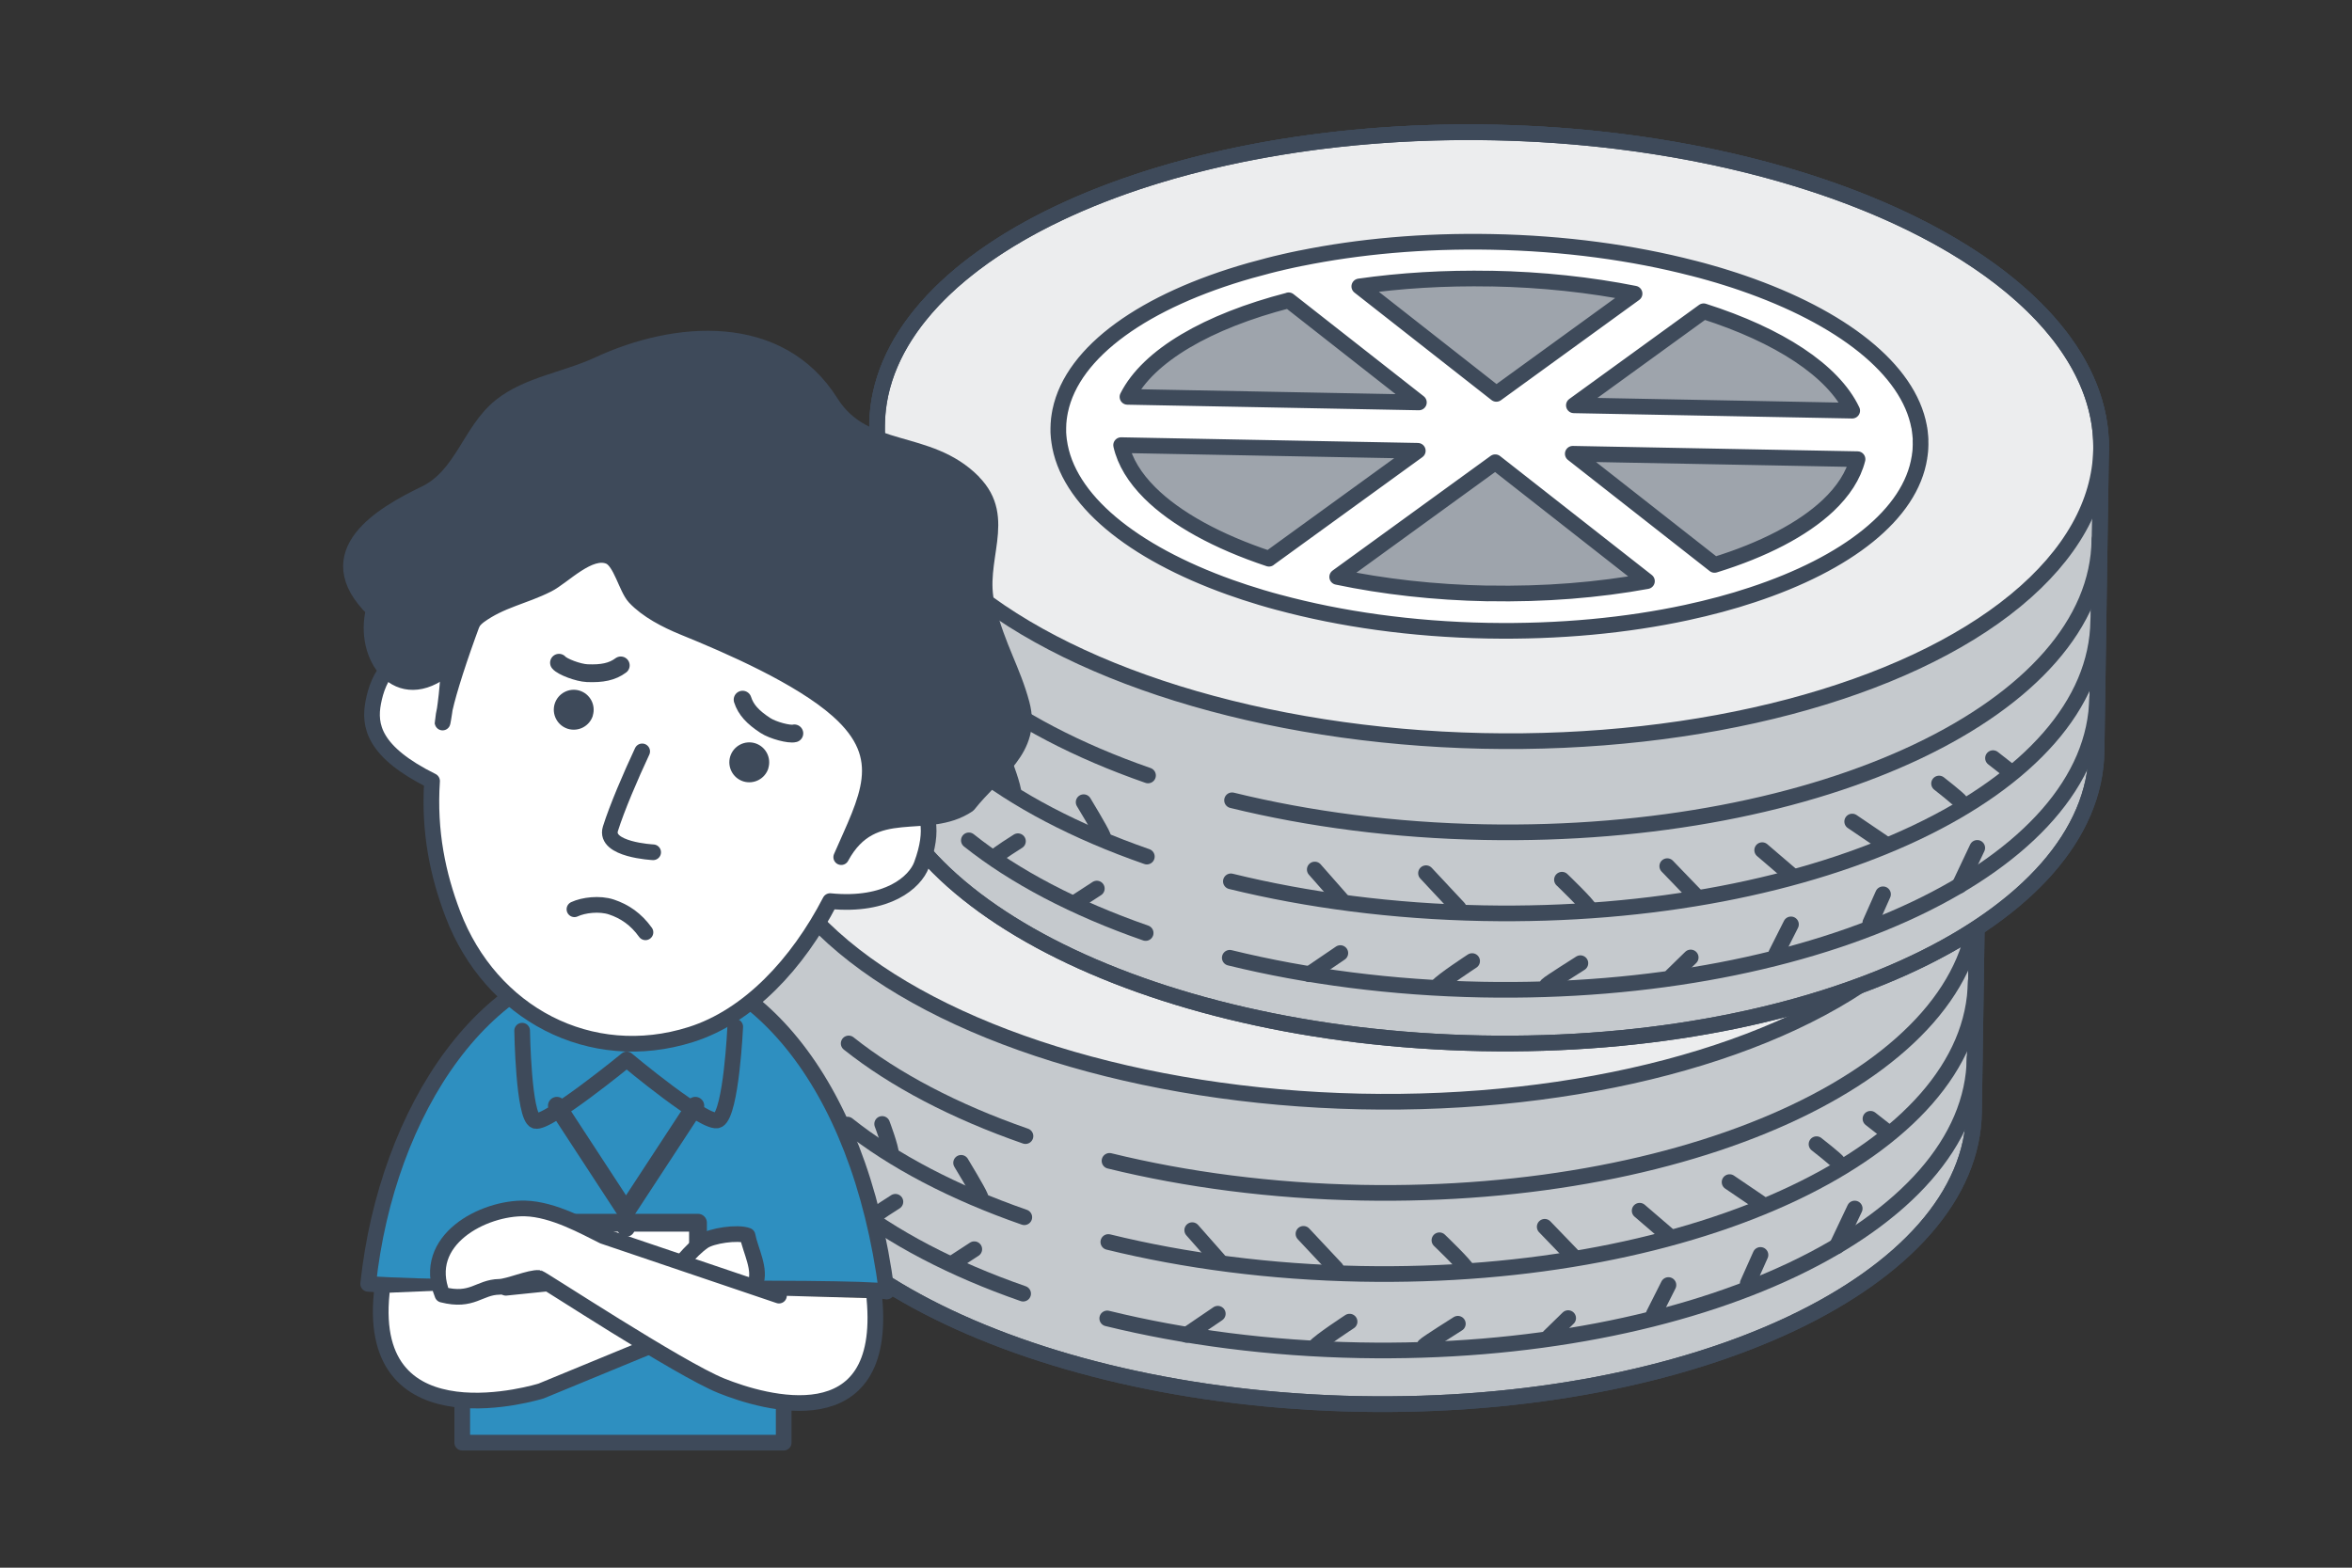 <?xml version="1.0" encoding="UTF-8"?>
<svg id="_レイヤー_2" data-name="レイヤー 2" xmlns="http://www.w3.org/2000/svg" viewBox="0 0 300 200">
  <rect x="0" y="0" width="300" height="200" fill="#333333" stroke="none"/>
  <defs>
    <style>
      .cls-1, .cls-2, .cls-3 {
        fill: none;
      }

      .cls-4, .cls-5, .cls-6, .cls-7, .cls-8, .cls-2, .cls-3, .cls-9 {
        stroke: #3e4a5a;
        stroke-linecap: round;
        stroke-linejoin: round;
      }

      .cls-4, .cls-7 {
        fill: #fff;
      }

      .cls-4, .cls-2 {
        stroke-width: 2.27px;
      }

      .cls-5 {
        fill: #ecedee;
      }

      .cls-5, .cls-6, .cls-7, .cls-8, .cls-3, .cls-9 {
        stroke-width: 2px;
      }

      .cls-6 {
        fill: #2e8fc0;
      }

      .cls-10, .cls-9 {
        fill: #3e4a5a;
      }

      .cls-11 {
        fill: #9ea4ac;
      }

      .cls-8 {
        fill: #c5c9cd;
      }
    </style>
  </defs>
  <g id="_レイヤー_1-2" data-name="レイヤー 1">
    <g>
      <g>
        <g>
          <path class="cls-8" d="M96.25,100.23c-.04,3.63-.54,34.93-.58,38.57-.23,21.44,34.53,39.48,77.65,40.31,43.11.82,78.25-15.89,78.47-37.32.04-3.63.54-34.93.58-38.57.23-21.44-34.53-39.48-77.65-40.31-43.11-.82-78.25,15.89-78.47,37.32Z"/>
          <g>
            <path class="cls-3" d="M141.23,168.2c9.79,2.4,20.68,3.84,32.16,4.06,43.11.82,78.25-15.89,78.47-37.32"/>
            <path class="cls-3" d="M107.95,153.22c5.84,4.65,13.53,8.68,22.55,11.82"/>
          </g>
          <g>
            <path class="cls-3" d="M141.37,158.45c9.79,2.4,20.68,3.84,32.16,4.06,43.11.82,78.25-15.89,78.47-37.32"/>
            <path class="cls-3" d="M108.1,143.47c5.84,4.65,13.53,8.68,22.55,11.82"/>
          </g>
          <g>
            <path class="cls-3" d="M141.52,148.1c9.79,2.4,20.68,3.84,32.16,4.06,43.11.82,78.25-15.89,78.47-37.32"/>
            <path class="cls-3" d="M108.25,133.12c5.84,4.65,13.53,8.68,22.55,11.82"/>
          </g>
          <ellipse class="cls-5" cx="174.31" cy="101.72" rx="38.82" ry="78.08" transform="translate(68.8 273.76) rotate(-88.75)"/>
          <line class="cls-3" x1="170.42" y1="161.85" x2="166.26" y2="157.41"/>
          <path class="cls-3" d="M187.11,161.97c-.13-.5-3.51-3.74-3.51-3.74"/>
          <path class="cls-3" d="M200.54,160.15c-.39-.4-3.51-3.64-3.51-3.64"/>
          <line class="cls-3" x1="212.92" y1="157.71" x2="209.14" y2="154.46"/>
          <line class="cls-3" x1="224.53" y1="153.47" x2="220.61" y2="150.81"/>
          <path class="cls-3" d="M234.44,148.3c-.13-.3-2.74-2.33-2.74-2.33"/>
          <line class="cls-3" x1="240.79" y1="144.46" x2="238.58" y2="142.73"/>
          <path class="cls-3" d="M167.77,171.8c.53-.68,4.37-3.19,4.37-3.19"/>
          <path class="cls-3" d="M181.71,171.67c.27-.29,4.24-2.79,4.24-2.79"/>
          <line class="cls-3" x1="197.63" y1="170.49" x2="200.02" y2="168.16"/>
          <line class="cls-3" x1="210.93" y1="167.67" x2="212.81" y2="163.94"/>
          <line class="cls-3" x1="222.93" y1="163.73" x2="224.55" y2="160.1"/>
          <line class="cls-3" x1="234.29" y1="158.99" x2="236.57" y2="154.18"/>
          <line class="cls-3" x1="155.45" y1="160.77" x2="152.07" y2="156.94"/>
          <path class="cls-3" d="M125.04,152.66c-.26-.7-2.45-4.31-2.45-4.31"/>
          <path class="cls-3" d="M113.66,147.28c0-.89-1.14-3.89-1.14-3.89"/>
          <line class="cls-3" x1="151.36" y1="170.3" x2="155.33" y2="167.6"/>
          <line class="cls-3" x1="121.75" y1="161.01" x2="124.27" y2="159.37"/>
          <path class="cls-3" d="M111.3,155.35c.13-.29,2.91-2.03,2.91-2.03"/>
          <path class="cls-11" d="M229.34,102.1c0-.07,0-.15-.01-.22,0-.12-.02-.23-.03-.35,0-.09-.02-.19-.03-.28-.01-.09-.02-.18-.03-.27-.02-.11-.03-.22-.05-.34,0-.05-.02-.11-.03-.16-1.36-7.41-9.92-14.03-22.51-18.37,0,0,0,0,0,0-.66-.23-1.33-.45-2.01-.66-.02,0-.04-.01-.06-.02-.67-.21-1.35-.42-2.04-.61-.02,0-.05-.01-.07-.02-.69-.2-1.4-.39-2.11-.57-.02,0-.03,0-.05-.01-7.65-1.98-16.39-3.19-25.68-3.36-8.72-.17-16.97.59-24.31,2.08,0,0-.02,0-.02,0-.73.15-1.46.3-2.18.47-.02,0-.04.01-.07.02-.71.16-1.41.33-2.09.51-.02,0-.04.01-.06.02-.69.18-1.37.36-2.05.55,0,0,0,0,0,0-13.42,3.81-22.67,10.29-24.25,17.91-.01.05-.02.11-.03.16-.02.11-.04.22-.06.33-.01.09-.03.18-.04.27-.01.09-.03.19-.04.28-.01.12-.02.23-.03.35,0,.07-.01.15-.02.22-.01.19-.02.39-.02.58,0,.19,0,.38,0,.57,0,.09.01.18.02.28,0,.09.01.18.02.27.01.12.02.24.04.37,0,.05.01.1.02.15,1,7.49,9.33,14.21,21.8,18.67,0,0,0,0,0,0,.65.23,1.31.46,1.99.68.01,0,.03,0,.04.01.67.22,1.35.43,2.04.64.01,0,.03,0,.04.01.7.21,1.41.41,2.13.6,0,0,0,0,.01,0,7.86,2.12,16.92,3.42,26.57,3.6,9.15.17,17.8-.67,25.41-2.31,0,0,0,0,0,0,2.96-.64,5.77-1.39,8.38-2.26,0,0,0,0,0,0,12.09-3.99,20.2-10.27,21.33-17.55,0-.05.02-.1.02-.15.02-.12.03-.24.05-.36,0-.09.02-.18.03-.27,0-.09.02-.18.02-.27.01-.19.02-.38.02-.57,0-.2,0-.39-.01-.58Z"/>
          <path class="cls-3" d="M96.25,100.23c-.04,3.63-.54,34.93-.58,38.57-.23,21.44,34.53,39.48,77.65,40.31,43.11.82,78.25-15.89,78.47-37.32.04-3.63.54-34.93.58-38.57.23-21.44-34.53-39.48-77.65-40.31-43.11-.82-78.25,15.89-78.47,37.32Z"/>
          <path class="cls-7" d="M229.34,102.1c0-.07,0-.15-.01-.22,0-.12-.02-.23-.03-.35,0-.09-.02-.19-.03-.28-.01-.09-.02-.18-.03-.27-.02-.11-.03-.22-.05-.34,0-.05-.02-.11-.03-.16-1.36-7.41-9.92-14.03-22.51-18.37,0,0,0,0,0,0-.66-.23-1.33-.45-2.01-.66-.02,0-.04-.01-.06-.02-.67-.21-1.35-.42-2.04-.61-.02,0-.05-.01-.07-.02-.69-.2-1.4-.39-2.11-.57-.02,0-.03,0-.05-.01-7.65-1.98-16.39-3.19-25.68-3.36-8.72-.17-16.97.59-24.31,2.08,0,0-.02,0-.02,0-.73.15-1.46.3-2.18.47-.02,0-.04.01-.07.02-.71.16-1.41.33-2.09.51-.02,0-.04.01-.06.02-.69.18-1.37.36-2.05.55,0,0,0,0,0,0-13.42,3.81-22.67,10.29-24.25,17.91-.01.05-.02.11-.03.16-.02.11-.04.22-.06.33-.01.09-.03.18-.04.27-.01.09-.03.19-.04.28-.01.12-.02.23-.03.35,0,.07-.01.15-.02.22-.01.19-.02.39-.02.58,0,.19,0,.38,0,.57,0,.09.01.18.02.28,0,.09.01.18.02.27.01.12.02.24.04.37,0,.05.01.1.02.15,1,7.49,9.33,14.21,21.8,18.67,0,0,0,0,0,0,.65.23,1.31.46,1.99.68.01,0,.03,0,.04.01.67.22,1.35.43,2.04.64.01,0,.03,0,.04.01.7.21,1.41.41,2.13.6,0,0,0,0,.01,0,7.86,2.12,16.92,3.42,26.57,3.6,9.15.17,17.8-.67,25.41-2.31,0,0,0,0,0,0,2.96-.64,5.77-1.39,8.38-2.26,0,0,0,0,0,0,12.09-3.99,20.2-10.27,21.33-17.55,0-.05.02-.1.02-.15.02-.12.03-.24.05-.36,0-.09.02-.18.03-.27,0-.09.02-.18.02-.27.01-.19.02-.38.02-.57,0-.2,0-.39-.01-.58ZM201.67,85.72c9.59,3.06,16.52,7.56,18.95,12.68l-35.5-.68,16.55-12ZM174.57,81.55c6.49.12,12.67.8,18.29,1.92l-17.63,12.79-17.48-13.71c5.23-.75,10.91-1.1,16.83-.99ZM148.74,84.32l16.61,13.03-37.17-.71c2.65-5.25,10.22-9.64,20.56-12.31ZM146.23,117.29c-6.61-2.2-11.89-5.1-15.21-8.41-1.91-1.91-3.17-3.95-3.65-6.08l37.84.72-18.98,13.76ZM174.14,121.72c-6.85-.13-13.35-.88-19.21-2.11l20.16-14.63,19.35,15.17c-6.16,1.13-13.05,1.7-20.31,1.56ZM217.52,110.53c-3.23,3.03-8.23,5.63-14.46,7.55l-18.08-14.18,36.32.69c-.53,2.11-1.83,4.1-3.78,5.94Z"/>
        </g>
        <g>
          <path class="cls-8" d="M111.88,54.22c-.04,3.63-.54,34.93-.58,38.57-.23,21.44,34.53,39.48,77.65,40.31,43.11.82,78.25-15.89,78.47-37.32.04-3.63.54-34.93.58-38.57.23-21.44-34.53-39.48-77.65-40.31-43.11-.82-78.25,15.89-78.47,37.32Z"/>
          <g>
            <path class="cls-3" d="M156.86,122.19c9.79,2.4,20.68,3.84,32.16,4.06,43.11.82,78.25-15.89,78.47-37.32"/>
            <path class="cls-3" d="M123.58,107.21c5.84,4.65,13.53,8.68,22.55,11.82"/>
          </g>
          <g>
            <path class="cls-3" d="M157,112.44c9.79,2.4,20.68,3.84,32.16,4.06,43.11.82,78.25-15.89,78.47-37.32"/>
            <path class="cls-3" d="M123.73,97.46c5.84,4.65,13.53,8.68,22.55,11.82"/>
          </g>
          <g>
            <path class="cls-3" d="M157.15,102.1c9.79,2.4,20.68,3.84,32.16,4.06,43.11.82,78.25-15.89,78.47-37.32"/>
            <path class="cls-3" d="M123.88,87.11c5.84,4.65,13.53,8.68,22.55,11.82"/>
          </g>
          <ellipse class="cls-5" cx="189.94" cy="55.71" rx="38.82" ry="78.08" transform="translate(130.09 244.39) rotate(-88.75)"/>
          <line class="cls-3" x1="186.05" y1="115.85" x2="181.89" y2="111.4"/>
          <path class="cls-3" d="M202.74,115.97c-.13-.5-3.51-3.74-3.51-3.74"/>
          <path class="cls-3" d="M216.17,114.14c-.39-.4-3.51-3.64-3.51-3.64"/>
          <line class="cls-3" x1="228.55" y1="111.7" x2="224.77" y2="108.46"/>
          <line class="cls-3" x1="240.16" y1="107.46" x2="236.25" y2="104.81"/>
          <path class="cls-3" d="M250.07,102.29c-.13-.3-2.74-2.33-2.74-2.33"/>
          <line class="cls-3" x1="256.42" y1="98.45" x2="254.21" y2="96.72"/>
          <path class="cls-3" d="M183.4,125.8c.53-.68,4.37-3.19,4.37-3.19"/>
          <path class="cls-3" d="M197.34,125.67c.27-.29,4.24-2.79,4.24-2.79"/>
          <line class="cls-3" x1="213.26" y1="124.48" x2="215.65" y2="122.15"/>
          <line class="cls-3" x1="226.56" y1="121.66" x2="228.44" y2="117.93"/>
          <line class="cls-3" x1="238.56" y1="117.73" x2="240.18" y2="114.09"/>
          <line class="cls-3" x1="249.92" y1="112.99" x2="252.2" y2="108.17"/>
          <line class="cls-3" x1="171.08" y1="114.77" x2="167.7" y2="110.93"/>
          <path class="cls-3" d="M140.67,106.65c-.26-.7-2.45-4.31-2.45-4.31"/>
          <path class="cls-3" d="M129.29,101.28c0-.89-1.14-3.89-1.14-3.89"/>
          <line class="cls-3" x1="166.99" y1="124.29" x2="170.96" y2="121.59"/>
          <line class="cls-3" x1="137.38" y1="115" x2="139.9" y2="113.36"/>
          <path class="cls-3" d="M126.93,109.35c.13-.29,2.91-2.03,2.91-2.03"/>
          <path class="cls-11" d="M244.97,56.1c0-.07,0-.15-.01-.22,0-.12-.02-.23-.03-.35,0-.09-.02-.19-.03-.28-.01-.09-.02-.18-.03-.27-.02-.11-.03-.22-.05-.34,0-.05-.02-.11-.03-.16-1.36-7.41-9.92-14.03-22.51-18.37,0,0,0,0,0,0-.66-.23-1.33-.45-2.01-.66-.02,0-.04-.01-.06-.02-.67-.21-1.35-.42-2.04-.61-.02,0-.05-.01-.07-.02-.69-.2-1.4-.39-2.11-.57-.02,0-.03,0-.05-.01-7.65-1.98-16.39-3.19-25.68-3.36-8.72-.17-16.97.59-24.31,2.08,0,0-.02,0-.02,0-.73.15-1.46.3-2.18.47-.02,0-.04.01-.07.02-.71.16-1.41.33-2.09.51-.02,0-.04.01-.06.02-.69.18-1.37.36-2.05.55,0,0,0,0,0,0-13.42,3.81-22.67,10.29-24.25,17.91-.01.05-.02.11-.03.16-.02.11-.04.22-.06.33-.01.09-.03.18-.04.27-.01.09-.03.19-.04.28-.01.12-.02.23-.03.35,0,.07-.01.15-.02.22-.01.19-.02.39-.02.58,0,.19,0,.38,0,.57,0,.09.01.18.02.28,0,.09.01.18.02.27.01.12.02.24.04.37,0,.05.01.1.02.15,1,7.49,9.33,14.21,21.8,18.67,0,0,0,0,0,0,.65.23,1.31.46,1.99.68.01,0,.03,0,.04.01.67.22,1.35.43,2.04.64.01,0,.03,0,.04.01.7.21,1.41.41,2.13.6,0,0,0,0,.01,0,7.86,2.12,16.92,3.42,26.57,3.6,9.15.17,17.8-.67,25.41-2.31,0,0,0,0,0,0,2.96-.64,5.77-1.39,8.38-2.26,0,0,0,0,0,0,12.09-3.99,20.2-10.27,21.33-17.55,0-.05.02-.1.02-.15.02-.12.03-.24.05-.36,0-.09.02-.18.03-.27,0-.09.02-.18.02-.27.01-.19.02-.38.02-.57,0-.2,0-.39-.01-.58Z"/>
          <path class="cls-3" d="M111.88,54.22c-.04,3.63-.54,34.93-.58,38.57-.23,21.44,34.53,39.48,77.65,40.31,43.11.82,78.25-15.89,78.47-37.32.04-3.63.54-34.93.58-38.57.23-21.44-34.53-39.48-77.65-40.31-43.11-.82-78.25,15.89-78.47,37.32Z"/>
          <path class="cls-7" d="M244.97,56.1c0-.07,0-.15-.01-.22,0-.12-.02-.23-.03-.35,0-.09-.02-.19-.03-.28-.01-.09-.02-.18-.03-.27-.02-.11-.03-.22-.05-.34,0-.05-.02-.11-.03-.16-1.36-7.41-9.92-14.03-22.51-18.37,0,0,0,0,0,0-.66-.23-1.33-.45-2.01-.66-.02,0-.04-.01-.06-.02-.67-.21-1.35-.42-2.04-.61-.02,0-.05-.01-.07-.02-.69-.2-1.4-.39-2.11-.57-.02,0-.03,0-.05-.01-7.65-1.98-16.39-3.19-25.68-3.36-8.72-.17-16.97.59-24.31,2.08,0,0-.02,0-.02,0-.73.15-1.46.3-2.18.47-.02,0-.04.01-.07.02-.71.16-1.41.33-2.09.51-.02,0-.04.01-.06.02-.69.18-1.37.36-2.05.55,0,0,0,0,0,0-13.42,3.81-22.67,10.29-24.25,17.91-.01.05-.02.11-.03.16-.02.11-.04.22-.06.33-.01.09-.03.18-.04.27-.01.09-.03.19-.04.28-.01.12-.02.23-.03.35,0,.07-.01.15-.02.22-.01.19-.02.39-.02.58,0,.19,0,.38,0,.57,0,.09.01.18.02.28,0,.09.01.18.02.27.01.12.02.24.04.37,0,.05.01.1.02.15,1,7.49,9.33,14.21,21.8,18.67,0,0,0,0,0,0,.65.23,1.31.46,1.99.68.01,0,.03,0,.04.01.67.22,1.35.43,2.04.64.01,0,.03,0,.04.01.7.21,1.41.41,2.13.6,0,0,0,0,.01,0,7.86,2.12,16.92,3.42,26.57,3.6,9.15.17,17.8-.67,25.41-2.31,0,0,0,0,0,0,2.96-.64,5.77-1.39,8.38-2.26,0,0,0,0,0,0,12.09-3.99,20.2-10.27,21.33-17.55,0-.05.02-.1.02-.15.02-.12.03-.24.05-.36,0-.09.02-.18.03-.27,0-.09.02-.18.02-.27.01-.19.02-.38.02-.57,0-.2,0-.39-.01-.58ZM217.3,39.71c9.59,3.06,16.52,7.56,18.95,12.68l-35.5-.68,16.55-12ZM190.2,35.54c6.49.12,12.67.8,18.29,1.92l-17.63,12.79-17.48-13.71c5.23-.75,10.91-1.1,16.83-.99ZM164.37,38.31l16.61,13.03-37.17-.71c2.65-5.25,10.22-9.64,20.56-12.31ZM161.86,71.28c-6.61-2.2-11.89-5.1-15.21-8.41-1.91-1.91-3.17-3.95-3.65-6.08l37.84.72-18.98,13.76ZM189.77,75.71c-6.85-.13-13.35-.88-19.21-2.11l20.16-14.63,19.35,15.17c-6.16,1.13-13.05,1.7-20.31,1.56ZM233.15,64.52c-3.23,3.03-8.23,5.63-14.46,7.55l-18.08-14.18,36.32.69c-.53,2.11-1.83,4.1-3.78,5.94Z"/>
        </g>
        <g>
          <rect class="cls-6" x="58.96" y="170.38" width="41" height="13.67"/>
          <path class="cls-6" d="M113.1,164.77c-4.34-.82-53.14.02-66.14-.98,2.38-22.17,15.23-41.67,32.82-41.75,15.89-.07,29.77,15.48,33.32,42.72Z"/>
          <path class="cls-3" d="M66.6,131.49s.17,11,1.67,11.5,11.67-7.83,11.67-7.83c0,0,10.23,8.58,11.67,7.73,1.67-.98,2.17-11.9,2.17-11.9"/>
          <g>
            <rect class="cls-4" x="71.36" y="155.99" width="17.67" height="11"/>
            <g>
              <polyline class="cls-2" points="71.03 141.07 79.85 154.57 88.69 141.07"/>
              <line class="cls-2" x1="79.86" y1="154.4" x2="79.86" y2="156.65"/>
            </g>
          </g>
          <path class="cls-7" d="M81.11,164.35c0-.13,3.51-.88,4.05-1.38,1.6-1.49,2.73-3.31,4.57-4.6,1.03-.72,4.33-1.22,5.62-.74.36,1.89,1.77,4.38.97,6.18-.69,1.56-2.78,3.2-4.03,4.33-1.59,1.45-3.64.55-5.6.08-5.34-1.28-5.59-3.82-5.6-3.86Z"/>
          <path class="cls-7" d="M64.52,164.29l22.33-2.29,4,6.46-21.83,9s-22.33,7-20.33-12.5"/>
          <path class="cls-7" d="M99.36,165.29l-22.41-7.59c-2.37-1.17-6.36-3.43-9.96-3.53-5.31-.14-13.37,4.03-10.56,11,3.83.98,4.65-.95,7.25-1,1.17-.02,3.96-1.24,5.06-1.13.32.03,17.86,11.58,23.29,13.76,5.43,2.18,21.17,6.83,19.5-11.17"/>
          <path class="cls-7" d="M114.82,86.73c-.81,4.28-1.84,8.65-3.04,12.92,2.09.71,9.16,1.53,5.76,10.69-.82,2.2-4.34,5.35-11.66,4.62-4.14,8-10.38,14.69-17.75,17.02-12.82,4.06-25.54-2.68-30.37-15.36-1.89-4.97-3.08-10.47-2.65-16.98-7.51-3.73-8.06-7.1-7.5-10.03.59-3.06,2.34-7.62,10.94-7.73,1.98-6.15,4.66-11.74,7.78-15.87,8.5-11.28,15.92-11.87,31.08-7.35,16.6,4.95,20.43,12.09,17.4,28.08Z"/>
          <path class="cls-3" d="M81.91,95.86c-1.47,3.14-3.21,7.19-4.05,9.87-.83,2.69,5.45,3,5.45,3"/>
          <path class="cls-10" d="M75.62,91.3c-.42,1.34-1.84,2.09-3.19,1.68-1.34-.42-2.09-1.84-1.68-3.19.42-1.34,1.84-2.09,3.18-1.68,1.34.42,2.09,1.84,1.68,3.18Z"/>
          <path class="cls-10" d="M98.01,98.01c-.42,1.34-1.84,2.09-3.19,1.68-1.34-.42-2.09-1.84-1.68-3.19.42-1.34,1.84-2.09,3.18-1.68,1.34.42,2.09,1.84,1.68,3.18Z"/>
          <path class="cls-9" d="M124.12,61.48c-5.78-5.81-13.85-3.29-18.15-10.13-6.57-10.45-19.79-9.43-29.68-4.82-4.05,1.88-9.02,2.54-12.44,5.29-3.92,3.15-4.88,8.87-9.63,11.16-5.43,2.62-13.99,7.54-6.54,14.81-1.52,5.95,3.1,12.5,9.29,7.38,2.06-1.7,2.08-5.09,4.15-6.6,2.77-2.02,5.71-2.47,8.75-4.01,1.98-1,5.33-4.65,7.86-3.56,1.46.63,2.17,4.05,3.23,5.19,1.57,1.68,4.01,2.94,6.19,3.83,5.96,2.42,14.89,6.32,19.72,10.6,6.88,6.1,3.67,11.28.43,18.73,4.03-7.47,10.87-3.1,16.19-6.68,3.48-4.39,8.38-7.08,6.84-12.86-1.15-4.32-3.02-7.07-4.4-12.44-1.52-5.9,2.83-11.2-1.81-15.87Z"/>
          <path class="cls-9" d="M55.32,81.51c3.88-2.49.39,14.99,1.27,9.69.61-3.71,4.84-15.69,8.26-22.76.92-1.91-6.59,2.38-8.1,7.41-.39,1.31-1.1,3.14-1.43,5.66Z"/>
          <path class="cls-3" d="M73.27,116c1.16-.54,3.19-.79,4.71-.29,1.68.56,3.13,1.53,4.35,3.23"/>
          <path class="cls-2" d="M71.3,84.55c.41.5,2.43,1.28,3.6,1.33,1.9.08,3.19-.18,4.28-.99"/>
          <path class="cls-2" d="M101.32,93.56c-.62.17-2.72-.37-3.7-1.01-1.59-1.04-2.49-2-2.9-3.29"/>
        </g>
      </g>
      <rect class="cls-1" width="300" height="200"/>
    </g>
  </g>
</svg>